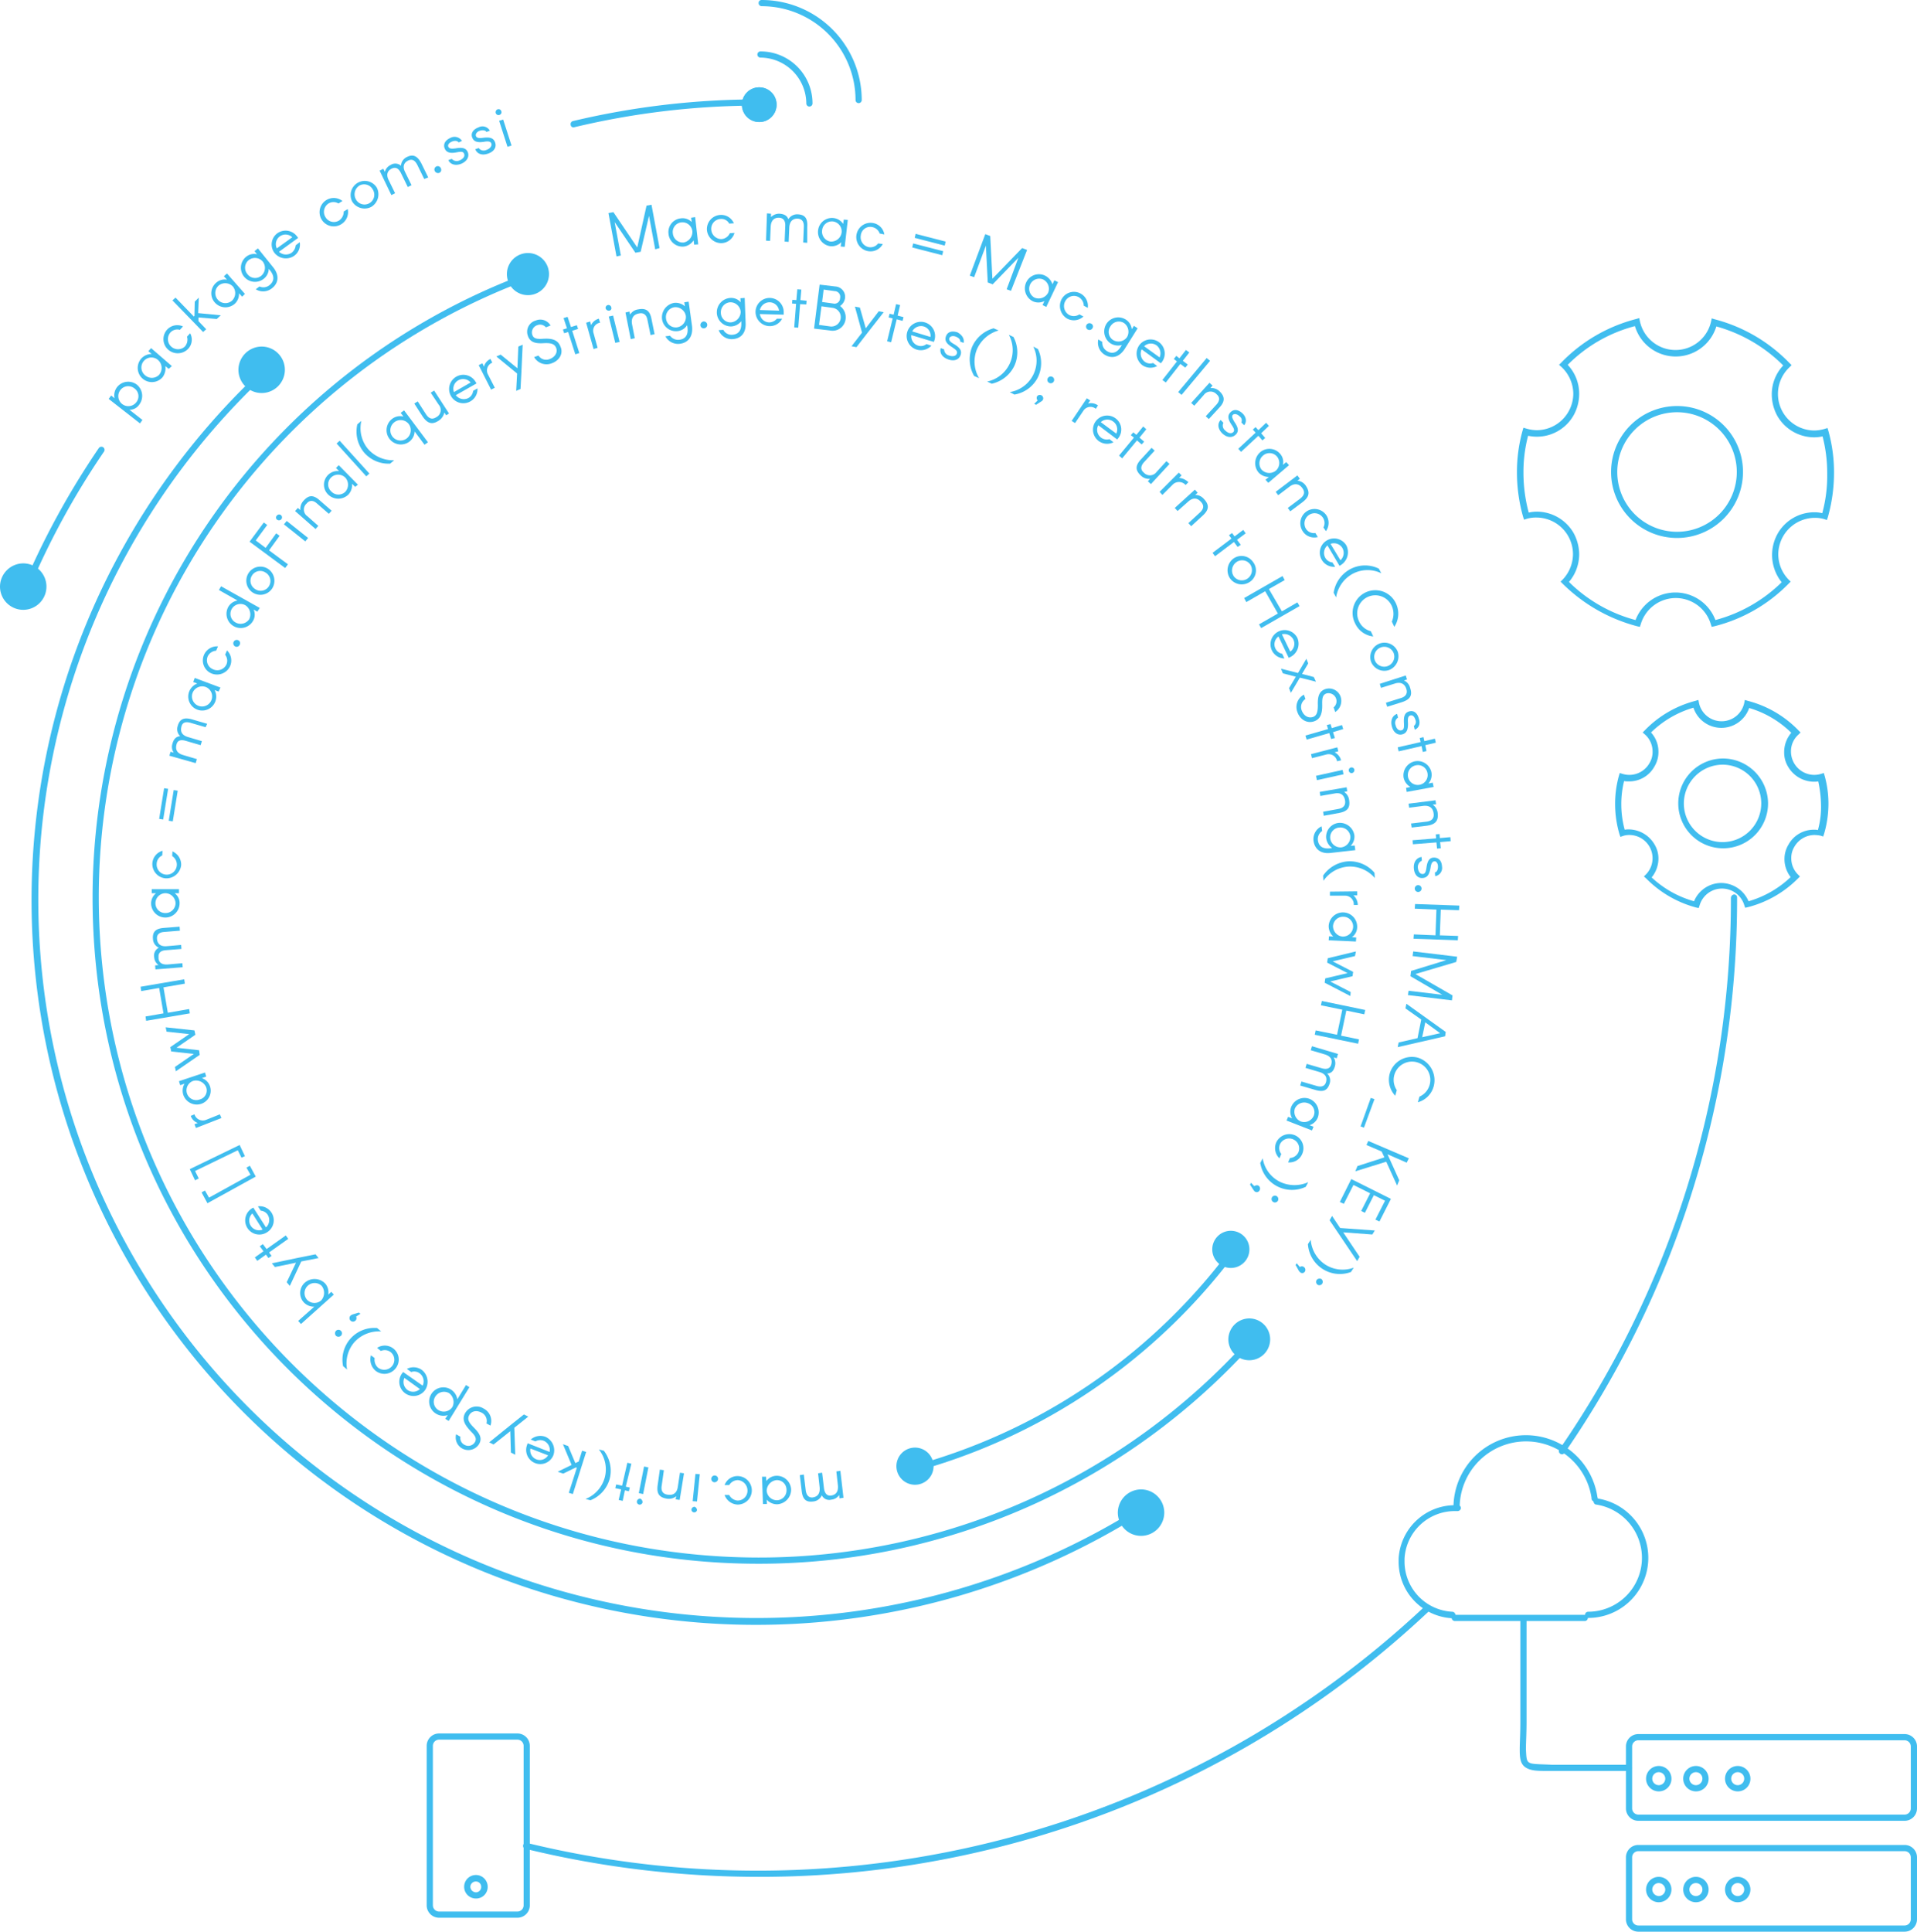 <svg id="Слой_1" data-name="Слой 1" xmlns="http://www.w3.org/2000/svg" viewBox="0 0 619.1 623.7"><defs><style>.cls-1{fill:#40bdef;}</style></defs><title>scheme 06 08 2021</title><path class="cls-1" d="M934.3,328.3v1a12.5,12.5,0,1,1-12.6,12.5,12.59,12.59,0,0,1,12.6-12.5v-2a14.5,14.5,0,1,0,14.6,14.5,14.6,14.6,0,0,0-14.6-14.5v1Z" transform="translate(-377.9 -82.4)"/><path class="cls-1" d="M967.2,333l-.3-1-1,.3a7.61,7.61,0,0,1-2.1.3,7.56,7.56,0,0,1-7.5-7.5,7.2,7.2,0,0,1,2.4-5.5l.7-.7-.7-.7a34.92,34.92,0,0,0-16.3-9.5l-1-.3-.2,1a7.47,7.47,0,0,1-14.6,0l-.2-1-1,.3a34.92,34.92,0,0,0-16.3,9.5l-.7.7.8.7a7.35,7.35,0,0,1,2.4,5.5,6.86,6.86,0,0,1-1,3.7,7.47,7.47,0,0,1-8.6,3.5l-1-.3-.3,1a33.69,33.69,0,0,0-1.2,9,34.46,34.46,0,0,0,1.4,9.7l.3.9.9-.3a6.45,6.45,0,0,1,2-.3,7.5,7.5,0,0,1,5.4,12.7l-.7.7.7.6h0a35.46,35.46,0,0,0,16.1,9.4l.9.2.3-.9a7.52,7.52,0,0,1,14.4-.1l.3.9.9-.2a35.1,35.1,0,0,0,16.1-9.2l.7-.7-.7-.7a7.34,7.34,0,0,1-2.1-5.2,6.86,6.86,0,0,1,1-3.7,7.56,7.56,0,0,1,6.5-3.8,12.25,12.25,0,0,1,1.9.2l.9.3.3-.9a34.46,34.46,0,0,0,1.4-9.7A33.5,33.5,0,0,0,967.2,333ZM965,350.4a5.7,5.7,0,0,0-1.3-.1,9.29,9.29,0,0,0-8.2,4.8,9,9,0,0,0-1.3,4.7,9.48,9.48,0,0,0,2,5.8,33,33,0,0,1-13.6,7.8,9.66,9.66,0,0,0-8.8-5.9,9.51,9.51,0,0,0-8.8,5.9,33.18,33.18,0,0,1-13.7-7.7,9.65,9.65,0,0,0,2.2-6,8.78,8.78,0,0,0-1.3-4.7,9.74,9.74,0,0,0-8.2-4.8,6.6,6.6,0,0,0-1.4.1,31.23,31.23,0,0,1-1.1-8.2,30.81,30.81,0,0,1,.9-7.5,8.6,8.6,0,0,0,1.6.1,9.29,9.29,0,0,0,8.2-4.8,9,9,0,0,0,1.3-4.7,9.19,9.19,0,0,0-2.4-6.3,32.68,32.68,0,0,1,13.7-8,9.5,9.5,0,0,0,18,.1,32.33,32.33,0,0,1,13.6,8,9.59,9.59,0,0,0-2.3,6.3,8.78,8.78,0,0,0,1.3,4.7,9.74,9.74,0,0,0,8.2,4.8,7.57,7.57,0,0,0,1.5-.1,37.51,37.51,0,0,1,.9,7.5A27.54,27.54,0,0,1,965,350.4Z" transform="translate(-377.9 -82.4)"/><path class="cls-1" d="M955.5,367.7l-.7.7c-.2-.3-.5-.5-.6-.8l.6-.6Z" transform="translate(-377.9 -82.4)"/><path class="cls-1" d="M919.5,214.5v1a19.3,19.3,0,1,1-19.3,19.3,19.31,19.31,0,0,1,19.3-19.3v-2a21.3,21.3,0,1,0,21.3,21.3,21.25,21.25,0,0,0-21.3-21.3v1Z" transform="translate(-377.9 -82.4)"/><path class="cls-1" d="M968.4,221.6l-.3-1-1,.3a12.48,12.48,0,0,1-3.2.5,11.81,11.81,0,0,1-8.1-20.4l.7-.7-.7-.7a51.66,51.66,0,0,0-24.1-14.1l-1-.3-.2,1a11.77,11.77,0,0,1-23-.1l-.2-1-1,.3a51.49,51.49,0,0,0-24.2,14.1l-.7.7.8.7a12,12,0,0,1,3.8,8.6,11.85,11.85,0,0,1-11.8,11.8,12.57,12.57,0,0,1-3.3-.5l-1-.3-.3,1a49.8,49.8,0,0,0-1.8,13.4,52.72,52.72,0,0,0,2,14.4l.3.9.9-.3a10.55,10.55,0,0,1,3.1-.4,11.85,11.85,0,0,1,11.8,11.8,12,12,0,0,1-3.3,8.2l-.7.7.5.5.2.2a53.4,53.4,0,0,0,24,13.7l.9.2.3-.9a11.8,11.8,0,0,1,22.6,0l.3.9.9-.2a50.81,50.81,0,0,0,23.9-13.7l.7-.7-.7-.7a11.77,11.77,0,0,1-3.3-8.1A11.85,11.85,0,0,1,964,249.6a10.32,10.32,0,0,1,3,.4l.9.3.3-.9a52.72,52.72,0,0,0,2-14.4A49.8,49.8,0,0,0,968.4,221.6Zm-2,26.5a10.07,10.07,0,0,0-2.5-.3,13.64,13.64,0,0,0-11.9,6.9,14.08,14.08,0,0,0,1.3,15.7,48.21,48.21,0,0,1-21.4,12.2,13.8,13.8,0,0,0-25.8,0,48.18,48.18,0,0,1-21.5-12.3,13.79,13.79,0,0,0,3.3-8.9,14.5,14.5,0,0,0-1.8-6.9,13.76,13.76,0,0,0-11.9-6.9,12.22,12.22,0,0,0-2.6.3,49.58,49.58,0,0,1-1.7-12.9,46.2,46.2,0,0,1,1.5-11.9,14.07,14.07,0,0,0,2.8.3,13.64,13.64,0,0,0,11.9-6.9,14.21,14.21,0,0,0,1.8-6.9,13.57,13.57,0,0,0-3.7-9.4,47.39,47.39,0,0,1,21.7-12.5,13.74,13.74,0,0,0,26.3.1,49.07,49.07,0,0,1,21.6,12.6,13.57,13.57,0,0,0-3.7,9.4,14.5,14.5,0,0,0,1.8,6.9,13.76,13.76,0,0,0,11.9,6.9,12.41,12.41,0,0,0,2.7-.3,47,47,0,0,1,1.5,12A45.86,45.86,0,0,1,966.4,248.1Z" transform="translate(-377.9 -82.4)"/><path class="cls-1" d="M623.1,110.6a5.6,5.6,0,1,1-5.6,5.6,5.59,5.59,0,0,1,5.6-5.6Z" transform="translate(-377.9 -82.4)"/><path class="cls-1" d="M623.1,119.8a3.6,3.6,0,1,0-3.6-3.6,3.59,3.59,0,0,0,3.6,3.6m0,2a5.6,5.6,0,1,1,5.6-5.6,5.59,5.59,0,0,1-5.6,5.6Z" transform="translate(-377.9 -82.4)"/><path class="cls-1" d="M623.5,101a14.9,14.9,0,0,1,14.8,14.8,1,1,0,0,0,2,0A16.77,16.77,0,0,0,623.5,99a1,1,0,0,0,0,2Z" transform="translate(-377.9 -82.4)"/><path class="cls-1" d="M623.9,84.4a30.34,30.34,0,0,1,30.3,30.3,1,1,0,1,0,2,0,32.35,32.35,0,0,0-32.3-32.3.94.94,0,0,0-1,1,1,1,0,0,0,1,1Z" transform="translate(-377.9 -82.4)"/><path class="cls-1" d="M545,699.6a2,2,0,0,0,2-2V646.1a2,2,0,0,0-2-2H519.7a2,2,0,0,0-2,2v51.5a2,2,0,0,0,2,2H545m0,2H519.7a4,4,0,0,1-4-4V646.1a4,4,0,0,1,4-4H545a4,4,0,0,1,4,4v51.5a4,4,0,0,1-4,4Z" transform="translate(-377.9 -82.4)"/><path class="cls-1" d="M531.6,693.4a1.71,1.71,0,0,0,1.7-1.8,1.69,1.69,0,0,0-1.7-1.7,1.77,1.77,0,0,0-1.8,1.7,1.86,1.86,0,0,0,1.8,1.8m0,2a3.8,3.8,0,1,1,3.8-3.8,3.74,3.74,0,0,1-3.8,3.8Z" transform="translate(-377.9 -82.4)"/><path class="cls-1" d="M993,668.3a2,2,0,0,0,2-2v-20a2,2,0,0,0-2-2H907a2,2,0,0,0-2,2v20a2,2,0,0,0,2,2h86m0,2H907a4,4,0,0,1-4-4v-20a4,4,0,0,1,4-4h86a4,4,0,0,1,4,4v20a4,4,0,0,1-4,4Z" transform="translate(-377.9 -82.4)"/><path class="cls-1" d="M913.6,658.8a2.11,2.11,0,0,0,2.1-2.1,2.1,2.1,0,1,0-2.1,2.1m0,2a4.1,4.1,0,1,1,4.1-4.1,4.06,4.06,0,0,1-4.1,4.1Z" transform="translate(-377.9 -82.4)"/><path class="cls-1" d="M925.6,658.8a2.11,2.11,0,0,0,2.1-2.1,2.1,2.1,0,0,0-4.2,0,2.11,2.11,0,0,0,2.1,2.1m0,2a4.1,4.1,0,1,1,4.1-4.1,4.06,4.06,0,0,1-4.1,4.1Z" transform="translate(-377.9 -82.4)"/><path class="cls-1" d="M939.1,658.8a2.11,2.11,0,0,0,2.1-2.1,2.1,2.1,0,1,0-2.1,2.1m0,2a4.1,4.1,0,1,1,4.1-4.1,4.06,4.06,0,0,1-4.1,4.1Z" transform="translate(-377.9 -82.4)"/><path class="cls-1" d="M993,704.1a2,2,0,0,0,2-2v-20a2,2,0,0,0-2-2H907a2,2,0,0,0-2,2v20a2,2,0,0,0,2,2h86m0,2H907a4,4,0,0,1-4-4v-20a4,4,0,0,1,4-4h86a4,4,0,0,1,4,4v20a4,4,0,0,1-4,4Z" transform="translate(-377.9 -82.4)"/><path class="cls-1" d="M913.6,694.6a2.11,2.11,0,0,0,2.1-2.1,2.18,2.18,0,0,0-2.1-2.1,2.11,2.11,0,0,0-2.1,2.1,2.18,2.18,0,0,0,2.1,2.1m0,2a4.1,4.1,0,1,1,4.1-4.1,4.12,4.12,0,0,1-4.1,4.1Z" transform="translate(-377.9 -82.4)"/><path class="cls-1" d="M925.6,694.6a2.11,2.11,0,0,0,2.1-2.1,2.1,2.1,0,0,0-4.2,0,2.11,2.11,0,0,0,2.1,2.1m0,2a4.1,4.1,0,1,1,4.1-4.1,4.12,4.12,0,0,1-4.1,4.1Z" transform="translate(-377.9 -82.4)"/><path class="cls-1" d="M939.1,694.6a2.11,2.11,0,0,0,2.1-2.1,2.1,2.1,0,1,0-2.1,2.1m0,2a4.1,4.1,0,1,1,4.1-4.1,4.12,4.12,0,0,1-4.1,4.1Z" transform="translate(-377.9 -82.4)"/><path class="cls-1" d="M847.7,605.8h42a1,1,0,0,0,0-2h-42a.94.94,0,0,0-1,1,1.08,1.08,0,0,0,1,1" transform="translate(-377.9 -82.4)"/><path class="cls-1" d="M846.9,602.8a16.24,16.24,0,0,1-15.4-16.2v-.9a16.24,16.24,0,0,1,16.2-15.4h.9a1.09,1.09,0,0,0,1.1-.9.92.92,0,0,0-.9-1h-1a18.23,18.23,0,0,0-18.2,17.3v1a18.23,18.23,0,0,0,17.3,18.2,1.09,1.09,0,0,0,1.1-.9c-.1-.7-.5-1.2-1.1-1.2Z" transform="translate(-377.9 -82.4)"/><path class="cls-1" d="M893.4,568.2a17.4,17.4,0,0,1-2.6,34.6,1,1,0,0,0,0,2,19.4,19.4,0,0,0,2.8-38.6.94.94,0,0,0-1.1.8c0,.6.4,1.2.9,1.2Z" transform="translate(-377.9 -82.4)"/><path class="cls-1" d="M849.3,569a21.45,21.45,0,0,1,21.4-21.2h.2a21.41,21.41,0,0,1,21,18.3,1,1,0,1,0,1.9-.3,23.35,23.35,0,0,0-22.9-20h-.2A23.39,23.39,0,0,0,847.3,569a.94.94,0,0,0,1,1,1.08,1.08,0,0,0,1-1Z" transform="translate(-377.9 -82.4)"/><path class="cls-1" d="M746.6,568.7a232,232,0,0,1-288.3-360q3.45-3.45,6.9-6.6a1,1,0,1,0-1.3-1.5c-2.4,2.2-4.7,4.4-7,6.7A234,234,0,0,0,747.8,570.4a1,1,0,0,0,.3-1.4,1.24,1.24,0,0,0-1.5-.3Z" transform="translate(-377.9 -82.4)"/><path class="cls-1" d="M776.9,483.6a189.74,189.74,0,0,1-106.5,72.7,1,1,0,1,0,.5,1.9,192.71,192.71,0,0,0,107.7-73.5,1.08,1.08,0,0,0-.2-1.4,1.4,1.4,0,0,0-1.5.3Z" transform="translate(-377.9 -82.4)"/><path class="cls-1" d="M781.2,514.7a212.61,212.61,0,0,1-158.4,70.6c-117.6-.2-212.8-95.4-213-213A212.89,212.89,0,0,1,549.2,172.4a1,1,0,1,0-.7-1.9A215.08,215.08,0,0,0,407.8,372.3c0,118.7,96.3,215,215,215a214.64,214.64,0,0,0,159.9-71.2,1,1,0,0,0-1.5-1.4Z" transform="translate(-377.9 -82.4)"/><path class="cls-1" d="M936.9,372.3a312.52,312.52,0,0,1-55.4,178.1,1,1,0,1,0,1.7,1.1,314.84,314.84,0,0,0,55.7-179.3.94.94,0,0,0-1-1,1.16,1.16,0,0,0-1,1.1ZM838,601.1a314.59,314.59,0,0,1-290.1,76.3,1,1,0,0,0-.5,1.9,318.52,318.52,0,0,0,75.5,9.1,315,315,0,0,0,216.5-85.8,1,1,0,0,0,0-1.4.9.9,0,0,0-1.4-.1Z" transform="translate(-377.9 -82.4)"/><path class="cls-1" d="M386.8,273.7a252.83,252.83,0,0,1,24.7-45.5,1,1,0,0,0-1.7-1.1,259.82,259.82,0,0,0-24.9,45.8,1,1,0,0,0,.5,1.3,1.07,1.07,0,0,0,1.4-.5ZM563.3,123.5a254.54,254.54,0,0,1,59.6-7,1,1,0,0,0,0-2,257.31,257.31,0,0,0-60,7,1,1,0,0,0-.7,1.2.88.88,0,0,0,1.1.8Z" transform="translate(-377.9 -82.4)"/><path class="cls-1" d="M868.9,605.3h0v33c0,3.9-.2,6.8-.2,9,0,2.8.2,4.8,2.1,5.9s4.2,1,8.3,1h24.8a1,1,0,0,0,0-2H879.1c-8.5-.4-8.1.3-8.4-5,0-2.1.2-5,.2-9v-33h0a.94.94,0,0,0-1-1,1.16,1.16,0,0,0-1,1.1Z" transform="translate(-377.9 -82.4)"/><path class="cls-1" d="M649,566.2l-.1-1.1a3.28,3.28,0,0,1-2.5,1.5,2.65,2.65,0,0,1-3.1-1.4,3.33,3.33,0,0,1-2.8,2c-2.3.3-3.4-.7-3.7-3.5l-.6-5,1.3-.2.6,5c.2,1.7,1,2.5,2.2,2.4,1.6-.2,2.5-1.2,2.3-3.3l-.5-4.5,1.3-.2.6,5c.2,1.7,1,2.5,2.2,2.4,1.6-.2,2.5-1.2,2.3-3.3l-.5-4.5,1.3-.2,1,8.7-1.3.2Zm-20.1,1.9a4.48,4.48,0,0,1-3.4-1.5l.1,1.4h-1.3l-.3-8.8h1.3l.1,1.4a4.16,4.16,0,0,1,3.3-1.7,4.64,4.64,0,0,1,4.7,4.4,4.75,4.75,0,0,1-4.5,4.8Zm-.2-7.8a3.55,3.55,0,0,0-3.2,3.4,3.31,3.31,0,0,0,3.4,3.1,3.17,3.17,0,0,0,3-3.4,3.08,3.08,0,0,0-3.2-3.1Zm-12.6,7.9a4.68,4.68,0,0,1-4.2-3.1h1.5a3.3,3.3,0,0,0,2.7,1.8,3.16,3.16,0,0,0,3.2-3.2,3.38,3.38,0,0,0-3.1-3.4,3.28,3.28,0,0,0-2.8,1.6h-1.5a4.45,4.45,0,0,1,4.4-2.9,4.63,4.63,0,0,1,4.4,4.7,4.57,4.57,0,0,1-4.6,4.5Zm-7.5-7.2a1.1,1.1,0,1,1,1.2-1,1.19,1.19,0,0,1-1.2,1Zm-5.6,6.2-1.4-.1.9-8.8,1.4.1-.9,8.8Zm0,2.8a.91.91,0,0,1-1.8-.2,1.06,1.06,0,0,1,1-.9,1.21,1.21,0,0,1,.8,1.1Zm-5.6-3.3-1.3-.2.2-1a3.83,3.83,0,0,1-3,.8c-2.5-.4-3.4-1.6-3-4.4l.7-5,1.3.2-.7,5c-.3,1.7.4,2.7,1.9,2.9,1.8.3,3-.5,3.3-2.5l.7-4.6,1.3.2-1.4,8.6Zm-11.8-1.9-1.4-.3,1.7-8.6,1.4.3-1.7,8.6Zm-.2,2.7a.92.92,0,1,1-1.8-.4,1,1,0,0,1,1.1-.8,1.21,1.21,0,0,1,.7,1.2Zm-5.4-5.1,1.3.3-.3,1.2-1.3-.3L579,567l-1.3-.3.8-3.4-1.9-.4.3-1.2,1.9.4,1.7-7.4,1.3.3-1.8,7.4Zm-5.2-2.5a10.44,10.44,0,0,1-6.2,6.9l-1.6-.4a10.44,10.44,0,0,0,6.2-6.9,10.28,10.28,0,0,0-1.9-9.1l1.6.4a10.53,10.53,0,0,1,1.9,9.1Zm-11.9,4.9-1.3-.4,2.6-8.1-.3-.1-4.1,2-1.8-.6,4.5-2.2-2.8-6.7,1.7.6,2.3,5.5,1.1-.5,1.1-3.5,1.3.4-4.3,13.6Zm-6.3-12.5a4.56,4.56,0,0,1-8.5-3.3l.2-.6,7.1,2.8a3.23,3.23,0,0,0-1.9-3.6,3.19,3.19,0,0,0-2.7.2l-1.5-.6a4.7,4.7,0,0,1,4.7-.9,4.77,4.77,0,0,1,2.6,6Zm-7.4-2.2a3.1,3.1,0,0,0,5.7,2.2l-5.7-2.2Zm-5.2-6.7.3,8.7-1.4-.7-.2-6.9-5.4,4.3-1.4-.7,6.8-5.5,4.4-3.5,1.4.7-4.5,3.6Zm-7.7-.7L535,542a3,3,0,0,0-1.6-3.5c-1.5-.8-3.2-.6-4,.9-.6,1.2-.2,2.2,1.5,3.9,2,2,2.8,3.5,1.7,5.4a4.08,4.08,0,0,1-7.4-3.2l1.4.8a2.41,2.41,0,0,0,1.3,2.6,2.48,2.48,0,0,0,3.4-.9c.6-1.1.1-2-1.2-3.3-1.9-2-3.2-3.8-2-6a4.26,4.26,0,0,1,6-1.5,4.49,4.49,0,0,1,2.2,5.5Zm-13.5-1.5-1.1-.7.8-1.2a4.42,4.42,0,0,1-3.7-.4,4.58,4.58,0,1,1,6.8-4.7l2.8-4.6,1.1.7-6.7,10.9Zm.1-9a3.33,3.33,0,0,0-4.4,1.1,3.12,3.12,0,0,0,1,4.4,3.33,3.33,0,0,0,4.5-1,3.57,3.57,0,0,0-1.1-4.5Zm-7.7-1a4.59,4.59,0,1,1-7.5-5.3l.4-.5,6.3,4.4a3.25,3.25,0,0,0-1-4,2.91,2.91,0,0,0-2.7-.4l-1.4-1a4.61,4.61,0,0,1,4.8.3,4.86,4.86,0,0,1,1.1,6.5Zm-6.7-3.9a3.24,3.24,0,0,0,1,3.9,3.17,3.17,0,0,0,4-.3l-5-3.6Zm-2.9-3a4.59,4.59,0,0,1-6.4.7,4.8,4.8,0,0,1-1.5-5l1.2.9A3.38,3.38,0,0,0,500,524a3.28,3.28,0,0,0,4.5-.5,3.17,3.17,0,0,0-.4-4.5,3.11,3.11,0,0,0-3.2-.4l-1.2-1a4.51,4.51,0,0,1,5.9,6.7Zm-13.2-8.6a10.44,10.44,0,0,0-2.4,8.9l-1.3-1.1a10.29,10.29,0,0,1,11-12.3l1.3,1.1a10.76,10.76,0,0,0-8.6,3.4Zm.5-8.2a1.08,1.08,0,0,1-.2,1.3,1.13,1.13,0,1,1-1.6-1.6,2.51,2.51,0,0,1,.7-.4l2-.6.5.4-1.4.9Zm-6.5,6.2a1.21,1.21,0,0,1,0-1.6,1.13,1.13,0,0,1,1.6,1.6,1.21,1.21,0,0,1-1.6,0Zm-.7-13.3-10.6,9.5-.9-1,5.2-4.6a4.53,4.53,0,0,1-3.4-1.4,4.47,4.47,0,0,1,.4-6.4,4.79,4.79,0,0,1,6.5.3,4.3,4.3,0,0,1,1,3.6l1-.9.8.9Zm-3.9-2.8A3.26,3.26,0,0,0,477,502a3.3,3.3,0,0,0,4.6.3,3.64,3.64,0,0,0,.2-4.7Zm-6.6-7.9-3.7,7.9-1-1.2,3-6.3-6.8,1.4-1-1.2,8.6-1.8,5.5-1.1,1,1.2-5.6,1.1Zm-10.4-2.9.8,1.1-1,.7-.8-1.1-2.8,2-.8-1.1,2.8-2-1.2-1.6,1-.7,1.2,1.6,6.2-4.4.8,1.1-6.2,4.4Zm-.7-6.5a4.56,4.56,0,1,1-4.9-7.7l.5-.3,4.1,6.4a3.2,3.2,0,0,0,.6-4,3,3,0,0,0-2.3-1.4l-.9-1.4a4.54,4.54,0,0,1,2.9,8.4Zm-4.7-6.1a3.13,3.13,0,0,0,3.3,5.2l-3.3-5.2Zm-14.5-3.3-1.9-3.5,1.1-.6,1.3,2.3,13.4-7.4-1.3-2.3,1.1-.6,1.9,3.5-15.6,8.6Zm11-14.7-1.2-2.4-13.8,6.7,1.2,2.4-1.2.6-1.7-3.6,16.1-7.8,1.7,3.6-1.1.5Zm-14.7-9.6-.5-1.2,1.1-.4a3.74,3.74,0,0,1-2.3-2.3l1.2-.5a2.83,2.83,0,0,0,3.7,1.8l4.5-1.8.5,1.2-8.2,3.2Zm1.7-7.8a4.59,4.59,0,0,1-5.8-2.9,4.44,4.44,0,0,1,.4-3.6l-1.4.5-.4-1.3,8.4-2.8.4,1.3-1.4.5a4.2,4.2,0,0,1,2.6,2.6,4.47,4.47,0,0,1-2.8,5.7Zm1.6-5.3a3.55,3.55,0,0,0-4.2-2.1,3.24,3.24,0,0,0-2,4.1,3.15,3.15,0,0,0,4.1,1.9,3,3,0,0,0,2.1-3.9ZM442.4,423l-7.7,5.3-.3-1.4,6.1-4.2-7.3-.8-.3-1.4,6.1-4.2-7.3-.8-.3-1.4,9.3,1,.3,1.4-6.1,4.2,7.3.8.2,1.5ZM439,408.2l.2,1.4L425.1,412l-.2-1.4,5.8-1-1.4-8.2-5.8,1-.2-1.4,14.1-2.4.2,1.4-6.9,1.2,1.4,8.2,6.9-1.2Zm-6.8-14.4,4.6-.4.1,1.3-8.8.7-.1-1.3,1.1-.1a3.36,3.36,0,0,1-1.4-2.5,2.82,2.82,0,0,1,1.5-3.1,3.23,3.23,0,0,1-1.9-2.8c-.2-2.3.8-3.4,3.6-3.6l5-.4.1,1.3-5,.4c-1.7.1-2.5.9-2.4,2.2.1,1.6,1.1,2.6,3.2,2.4l4.6-.4.1,1.3-5,.4c-1.7.1-2.5.9-2.4,2.2-.1,1.6.9,2.6,3.1,2.4Zm3.7-19.8a4.6,4.6,0,0,1-9.2.1,4.22,4.22,0,0,1,1.6-3.3h-1.4v-1.3h8.8v1.3h-1.4a3.89,3.89,0,0,1,1.6,3.2Zm-4.6-3.2a3.24,3.24,0,0,0-3.2,3.3,3.14,3.14,0,0,0,3.2,3.1,3.22,3.22,0,0,0,3.3-3.1,3.33,3.33,0,0,0-3.3-3.3Zm.1-4.8a4.64,4.64,0,0,1-4.3-4.8,4.5,4.5,0,0,1,3.3-4.1l-.1,1.5a3.1,3.1,0,0,0-1.8,2.7,3.26,3.26,0,1,0,5-2.5l.1-1.5a4.64,4.64,0,0,1,2.8,4.5,4.81,4.81,0,0,1-5,4.2Zm2.3-18.4-1.3-.2,1.6-9.9,1.3.2-1.6,9.9Zm-4.4-.8,1.6-9.9,1.3.2-1.6,9.9-1.3-.2Zm15-29.6-4.8-1.4q-2.55-.75-3,1.2c-.4,1.6.1,2.8,2.2,3.4l4.4,1.3-.4,1.3-4.8-1.4q-2.55-.75-3,1.2c-.4,1.6.1,2.8,2.2,3.4l4.4,1.3-.4,1.3-8.5-2.4.4-1.3,1,.3a3.23,3.23,0,0,1-.4-2.9c.4-1.5,1.2-2.3,2.5-2.4a3.13,3.13,0,0,1-.8-3.3c.6-2.2,2-2.9,4.7-2.1l4.8,1.4-.5,1.1Zm4.2-11.5-1.3-.5a4.51,4.51,0,1,1-5.6-2.1l-1.3-.5.5-1.3,8.3,3.1-.6,1.3Zm-4.2-1.5a3.34,3.34,0,0,0-4.2,1.9,3.26,3.26,0,1,0,4.2-1.9Zm7.9-6.7a4.66,4.66,0,0,1-6.1,2.3,4.55,4.55,0,0,1-2.3-6,4.59,4.59,0,0,1,4.5-2.7l-.6,1.4a3.23,3.23,0,0,0-2.7,1.8,3.15,3.15,0,0,0,1.7,4.2A3.26,3.26,0,0,0,451,297a3.08,3.08,0,0,0-.4-3.2l.6-1.4a4.54,4.54,0,0,1,1,5.1Zm3.1-6.9a1.06,1.06,0,0,1-1.5.5,1.12,1.12,0,0,1,1-2,1.06,1.06,0,0,1,.5,1.5Zm5.7-10.7-1.2-.7a4,4,0,0,1-.2,3.7,4.59,4.59,0,0,1-8-4.5,4.24,4.24,0,0,1,3-2.1l-6-3.4.7-1.2,12.5,7-.8,1.2Zm-3.9-2.1a3.25,3.25,0,0,0-4.4,1.3,3.16,3.16,0,0,0,1.3,4.3,3.33,3.33,0,0,0,4.4-1.1,3.52,3.52,0,0,0-1.3-4.5Zm8.7-5.4a4.55,4.55,0,1,1-1.3-6.3,4.62,4.62,0,0,1,1.3,6.3Zm-2.1-5.1a3.1,3.1,0,0,0-4.4.9,3.14,3.14,0,0,0,1,4.4,3.15,3.15,0,1,0,3.4-5.3Zm7.2-2.7-.9,1.2-11.5-8.5,4.6-6.2,1.1.8-3.7,5,3.2,2.4,3.4-4.7,1.1.8-3.4,4.7,6.1,4.5Zm5.6-7.4-6.9-5.5.9-1.1,6.9,5.5-.9,1.1Zm-9.1-7a.85.85,0,0,1-.1-1.3.93.93,0,0,1,1.5,1.1,1,1,0,0,1-1.4.2Zm16.7-1.9-3.8-3.3c-1.3-1.2-2.5-1.1-3.4,0a2.6,2.6,0,0,0,.3,4.1l3.5,3.1-.9,1-6.6-5.8.9-1,.8.7a3.92,3.92,0,0,1,1-3c1.7-1.9,3.2-2,5.3-.1l3.8,3.3-.9,1Zm8.5-8.7-1-1a4.57,4.57,0,0,1-1.2,3.5,4.68,4.68,0,0,1-6.5,0,4.42,4.42,0,0,1,3.5-7.6l-1-1,.9-.9,6.2,6.3-.9.7Zm-3.2-3a3.29,3.29,0,0,0-4.6,0,3.09,3.09,0,0,0,.1,4.5,3.17,3.17,0,0,0,4.5.1,3.39,3.39,0,0,0,0-4.6Zm6.8-.4-9.6-10.6,1-.9,9.6,10.6-1,.9Zm7.7-4.1a10.37,10.37,0,0,1-8.5-3.7,10.55,10.55,0,0,1-2.1-9l1.3-1.1a10.48,10.48,0,0,0,2.1,9,10.68,10.68,0,0,0,8.5,3.7l-1.3,1.1ZM515,226l-3.2-4.3a4.32,4.32,0,0,1-1.7,3.3,4.61,4.61,0,0,1-5.5-7.4,4.28,4.28,0,0,1,3.6-.7l-.9-1.2,1.1-.8,7.7,10.3-1.1.8Zm-5.1-6.7a3.32,3.32,0,0,0-4.6-.6,3.29,3.29,0,0,0,3.9,5.3,3.37,3.37,0,0,0,.7-4.7Zm12.1-2.8-.6-.9a4.17,4.17,0,0,1-1.8,2.6c-2.1,1.4-3.6,1-5.2-1.3l-2.7-4.2,1.1-.7,2.7,4.2c1,1.5,2.1,1.7,3.3.9a2.58,2.58,0,0,0,.8-4l-2.6-3.9,1.1-.7,4.8,7.4-.9.6Zm7.2-5.6a3,3,0,0,0,1.5-2.3l1.4-.8a4.51,4.51,0,0,1-2.3,4.2,4.59,4.59,0,1,1,1.7-6.3l.3.5-6.7,3.8a3.26,3.26,0,0,0,4.1.9Zm.7-5a3.2,3.2,0,0,0-4-.7,3.12,3.12,0,0,0-1.4,3.8l5.4-3.1Zm5.6-2.6,2.2,4.3-1.2.6-4-7.9,1.2-.6.5,1.1a3.75,3.75,0,0,1,2.1-2.5l.6,1.2a2.69,2.69,0,0,0-1.4,3.8Zm10.8-.9L546,208l-1.4.6.3-5.6-6.7-5.5,1.4-.6,5.4,4.4.3-7,1.4-.6-.4,8.7Zm9.8-2.7a4.61,4.61,0,0,1-5.7-2l1.4-.5a2.94,2.94,0,0,0,3.7,1.1c1.6-.6,2.6-2.1,2-3.6-.5-1.2-1.5-1.6-3.9-1.5-2.8.2-4.5-.3-5.2-2.3a3.76,3.76,0,0,1,2.5-5,3.81,3.81,0,0,1,4.8,1.6l-1.5.6a2.44,2.44,0,0,0-2.8-.7,2.46,2.46,0,0,0-1.6,3.1c.4,1.2,1.4,1.4,3.2,1.3,2.8-.2,5,.1,5.9,2.5,1,2.2-.3,4.5-2.8,5.4Zm8.9-3.3-1.3.4-2.3-7.2-1.3.4-.4-1.2,1.3-.4-1.1-3.3,1.3-.4,1.1,3.3,1.9-.6.4,1.2-1.9.6,2.3,7.2Zm4.6-6.4,1.3,4.7-1.3.4-2.4-8.5,1.3-.4.3,1.2a3.79,3.79,0,0,1,2.5-2.1l.4,1.3a2.6,2.6,0,0,0-2.1,3.4Zm7,3.1-2.1-8.5,1.4-.3,2.1,8.5-1.4.3Zm-1.9-10.4a1.09,1.09,0,0,1-1.2-.7.92.92,0,0,1,1.8-.4.8.8,0,0,1-.6,1.1Zm13.3,7.9-1-4.9c-.3-1.7-1.3-2.4-2.7-2.1-1.8.3-2.6,1.5-2.3,3.4l.9,4.6-1.3.3-1.7-8.6,1.3-.3.2,1a3.49,3.49,0,0,1,2.6-1.7c2.5-.5,3.8.4,4.3,3.1l1,4.9-1.3.3Zm9.5,2.8a4.64,4.64,0,0,1-4.7-2.4l1.5-.2a3.18,3.18,0,0,0,3,1.3c1.8-.2,3-1.4,2.6-4.1l-.1-.6a4.09,4.09,0,0,1-3,1.9,4.53,4.53,0,0,1-5.1-3.9,4.74,4.74,0,0,1,3.9-5.2,4.49,4.49,0,0,1,3.5,1.1l-.2-1.3,1.4-.2,1.1,7.9c.4,3.6-1.5,5.4-3.9,5.7Zm1.9-9a3.42,3.42,0,0,0-3.7-2.8,3.21,3.21,0,0,0-2.7,3.7,3.15,3.15,0,0,0,3.5,2.8,3.36,3.36,0,0,0,2.9-3.7Zm5.9,4a1.06,1.06,0,0,1-1.2-1,1.19,1.19,0,0,1,1-1.2,1.1,1.1,0,1,1,.2,2.2Zm9.1,3.5A4.45,4.45,0,0,1,610,189l1.5-.1a3,3,0,0,0,2.8,1.6c1.8-.1,3.1-1.1,3-3.8v-.6a4.44,4.44,0,0,1-3.2,1.7,4.57,4.57,0,0,1-4.7-4.4,4.66,4.66,0,0,1,4.4-4.8,4,4,0,0,1,3.3,1.4l-.1-1.3,1.4-.1.3,8c.2,3.6-1.8,5.2-4.3,5.3Zm-.7-11.9a3.23,3.23,0,0,0-3,3.4,3.13,3.13,0,0,0,3.2,3.1,3.47,3.47,0,0,0,3.2-3.4,3.32,3.32,0,0,0-3.4-3.1Zm17.3,4-7.7-.2a3.11,3.11,0,0,0,3,2.7,3.34,3.34,0,0,0,2.5-1.2h1.7a4.49,4.49,0,0,1-4.2,2.4,4.63,4.63,0,0,1-4.4-4.7,4.55,4.55,0,1,1,9.1.3v.7Zm-4.5-4a3.22,3.22,0,0,0-3.2,2.5l6.2.2a3.11,3.11,0,0,0-3-2.7Zm11.9-.5-.1,1.2-2-.1-.6,7.6-1.3-.1.6-7.6-1.3-.1.1-1.2,1.3.1.3-3.5,1.3.1-.3,3.4,2,.2Zm10.8,1.7a4.57,4.57,0,0,1,1.8,4.1,4.23,4.23,0,0,1-5.1,3.8l-5.1-.6,1.8-14.2,5.1.6a3.34,3.34,0,0,1,3.1,3.8,3.69,3.69,0,0,1-1.6,2.5Zm-6.8,6.1,3.6.5a3,3,0,1,0,.8-6l-3.6-.5-.8,6Zm5.1-10.9-3.6-.5-.5,4,3.6.5a1.78,1.78,0,0,0,2.2-1.7,1.83,1.83,0,0,0-1.7-2.3Zm10.4,13.7-3.4,4.4-1.6-.3,3.4-4.4-2.3-8.4,1.6.3,1.9,6.7,4.2-5.5,1.6.3-5.4,6.9Zm11.8-5.3-.3,1.2-1.9-.5-1.8,7.4-1.3-.3,1.8-7.4-1.3-.3.3-1.2,1.3.3.8-3.4,1.3.3-.8,3.4,1.9.5Zm10,7.4-.2.6-7.3-2.2a3.18,3.18,0,0,0,2.2,3.4,2.9,2.9,0,0,0,2.7-.5l1.6.5a4.68,4.68,0,0,1-4.7,1.3,4.59,4.59,0,1,1,5.7-3.1Zm-3.5-4.4a3.24,3.24,0,0,0-3.7,1.6l5.9,1.8a3.08,3.08,0,0,0-2.2-3.4Zm12.9,5.3-1.1-.4c.1-.6-.4-1.2-1.4-1.6s-1.9-.1-2.1.5.2,1.2,1.5,1.9c2,1.2,2.6,2.2,2.1,3.6s-2,2.1-4.1,1.3c-1.9-.7-2.7-2.1-2.3-3.6l1.1.4a2.12,2.12,0,0,0,1.6,2c1.2.4,2.2.2,2.5-.6s-.2-1.2-1.5-2.1c-1.8-1.1-2.5-2.1-2-3.5s1.8-1.9,3.7-1.3c1.5.8,2.3,2.1,2,3.4Zm4.3,2.1a10.49,10.49,0,0,0,.7,9.3l-1.6-.7a10.83,10.83,0,0,1-.7-9.3,10.65,10.65,0,0,1,7-6.1l1.6.7a10.87,10.87,0,0,0-7,6.1Zm12.1,5.3a10.67,10.67,0,0,1-7.3,5.8l-1.5-.7a10.37,10.37,0,0,0,7-15.1l1.5.7a10.49,10.49,0,0,1,.3,9.3Zm7.5,3.9a10.42,10.42,0,0,1-7.5,5.4L704,209a10.28,10.28,0,0,0,7.6-14.7l1.5.8a10.49,10.49,0,0,1-.1,9.3Zm5.2,1.2a1.1,1.1,0,1,1-.4-1.5,1.1,1.1,0,0,1,.4,1.5Zm-4,6.4-1.7,1.1-.6-.3,1.1-1.1a1.23,1.23,0,0,1-.2-1.3,1.1,1.1,0,0,1,1.9,1.1,1.21,1.21,0,0,1-.5.5Zm18.3,1.3-.7,1.1a2.71,2.71,0,0,0-4,.6l-2.7,4-1.1-.7,4.9-7.3,1.1.7-.7,1a3.83,3.83,0,0,1,3.2.6Zm6.6,10.5-.4.5-6.1-4.6a3.13,3.13,0,0,0,3.6,4.5l1.3,1a4.56,4.56,0,1,1,.7-7.7,4.47,4.47,0,0,1,.9,6.3Zm-1.7-5.3a3.16,3.16,0,0,0-4,.2l5,3.7a3.12,3.12,0,0,0-1-3.9Zm8.5,5.2,1.5,1.3-.8.9-1.5-1.3-4.8,5.8-1-.9,4.8-5.8-1-.8.8-.9,1,.8,2.2-2.7,1,.9-2.2,2.7Zm3.7,15-1-.9.7-.8a3.59,3.59,0,0,1-2.9-1c-1.9-1.7-1.9-3.3,0-5.3l3.4-3.7,1,.9-3.4,3.7c-1.2,1.3-1.2,2.5-.1,3.4a2.65,2.65,0,0,0,4.1-.2l3.2-3.5,1,.9-6,6.5Zm12.1-.6-.9.9a2.87,2.87,0,0,0-4.1-.2l-3.4,3.4-.9-1,6.2-6.2.9.9-.8.8a4.94,4.94,0,0,1,3,1.4Zm4.6,10.8-3.7,3.4-.9-1,3.7-3.4c1.3-1.2,1.4-2.3.4-3.4-1.2-1.4-2.6-1.5-4.1-.2l-3.5,3.1-.9-1,6.5-5.9.9,1-.8.7a3.69,3.69,0,0,1,2.8,1.3c1.8,1.9,1.7,3.5-.4,5.4Zm11.1,7.8,1.2,1.6-1,.7-1.2-1.6-6.1,4.6-.8-1.1,6.1-4.6-.8-1.1,1-.7.8,1.1,2.8-2.1.8,1.1-2.8,2.1Zm4.1,13.6a4.65,4.65,0,0,1-6.4-1.2,4.72,4.72,0,0,1,1.2-6.4,4.51,4.51,0,0,1,6.3,1.2,4.42,4.42,0,0,1-1.1,6.4Zm.2-5.6a3.21,3.21,0,0,0-4.5-.8,3.32,3.32,0,0,0-.9,4.5,3.21,3.21,0,0,0,4.5.8,3.32,3.32,0,0,0,.9-4.5Zm15.2,12.2.7,1.2-12.4,7.1-.7-1.2,6.1-3.5-4.1-7.2-6.1,3.5-.7-1.3,12.4-7.1.7,1.3-5.1,2.9,4.2,7.2,5-2.9Zm-2.2,17.6-.6.3-3.3-6.9a3.12,3.12,0,0,0-1,3.9,3.16,3.16,0,0,0,2.2,1.7l.7,1.5a4.58,4.58,0,1,1,4.2-6.6,4.78,4.78,0,0,1-2.2,6.1Zm.9-5.6a3.29,3.29,0,0,0-3.7-1.7l2.7,5.6a3.12,3.12,0,0,0,1-3.9Zm7.3,13.6-5.2-1.3-2.9,4.9-.6-1.5,2.2-3.7-4.2-1.1-.6-1.5,5.5,1.4,2.7-4.6.6,1.5-2,3.4,3.8,1,.7,1.5Zm6.2,9.8-.5-1.5a2.59,2.59,0,0,0-2.3-4.5c-1.2.4-1.4,1.4-1.4,3.2.1,2.8-.3,5-2.6,5.8s-4.6-.6-5.4-3a4.49,4.49,0,0,1,2.1-5.6l.5,1.4a3.05,3.05,0,0,0-1.2,3.7c.6,1.6,2,2.6,3.6,2.1,1.2-.4,1.6-1.5,1.6-3.8-.1-2.8.4-4.5,2.4-5.2a3.93,3.93,0,0,1,5,2.6,4.27,4.27,0,0,1-1.8,4.8Zm-.7,6.5.6,1.9-1.2.3-.6-1.9-7.3,2.1-.4-1.3,7.3-2.1-.4-1.3,1.2-.3.4,1.3,3.3-1,.4,1.3-3.3,1Zm2.6,9.1-1.3.3a2.74,2.74,0,0,0-3.4-2.2l-4.7,1.2-.3-1.3,8.5-2.2.3,1.3-1.2.3a4,4,0,0,1,2.1,2.6Zm3.6,4.1a.92.92,0,1,1,.7-1.1,1,1,0,0,1-.7,1.1Zm-11.7.9,8.6-1.9.3,1.4-8.6,1.9-.3-1.4Zm10.7,7.8c.4,2.5-.5,3.7-3.3,4.2l-4.9.9-.2-1.3,4.9-.9c1.7-.3,2.4-1.2,2.2-2.7-.3-1.8-1.4-2.7-3.4-2.3l-4.6.8-.2-1.3,8.7-1.5.2,1.3-1,.2a3.69,3.69,0,0,1,1.6,2.6Zm2,16.2-8,.9c-3.4.4-5.2-1.5-5.5-4a4.57,4.57,0,0,1,2.6-4.6l.2,1.5a3.19,3.19,0,0,0-1.4,2.9c.2,1.8,1.3,3,4,2.7l.6-.1a4.61,4.61,0,0,1-1.9-3.1,4.52,4.52,0,0,1,4-5,4.74,4.74,0,0,1,5.1,4,4.23,4.23,0,0,1-1.2,3.4l1.3-.1.2,1.5Zm-5.2-7.3a3.17,3.17,0,0,0-2.9,3.5,3.33,3.33,0,0,0,3.6,2.9,3.4,3.4,0,0,0,2.9-3.6,3.24,3.24,0,0,0-3.6-2.8Zm3,12.6a10.63,10.63,0,0,0-8.1,4.6l-.1-1.7a10.76,10.76,0,0,1,8.1-4.6,10.54,10.54,0,0,1,8.5,3.7l.1,1.7a10.54,10.54,0,0,0-8.5-3.7Zm3,12.4h-1.3a2.78,2.78,0,0,0-2.8-3h-4.9v-1.3l8.8-.1v1.3H815a4.26,4.26,0,0,1,1.4,3.1ZM814.5,385l1.4.1-.1,1.3L807,386l.1-1.3,1.4.1a4.51,4.51,0,0,1-1.5-3.4,4.6,4.6,0,1,1,9.2.4,4,4,0,0,1-1.7,3.2Zm-2.7-6.6a3.23,3.23,0,0,0-3.4,3,3.38,3.38,0,0,0,3.1,3.4,3.31,3.31,0,0,0,3.4-3.1,3.16,3.16,0,0,0-3.1-3.3Zm3.7,12.7-7.2,1.7,6.6,3.4-.2,1.4-7.2,1.7,6.6,3.4L814,404l-8.3-4.3.2-1.4,7.2-1.7-6.6-3.4.2-1.4,9.1-2.2-.3,1.5Zm3,18.8-5.8-1.2-1.7,8.1,5.8,1.2-.3,1.4-14-2.9.3-1.4,6.9,1.4,1.7-8.1-6.9-1.4.3-1.4,14,2.9-.3,1.4Zm-8.9,14.2-1-.3a3.58,3.58,0,0,1,.4,2.9c-.4,1.5-1.2,2.3-2.5,2.3a3.13,3.13,0,0,1,.8,3.3c-.7,2.2-2,2.8-4.7,2l-4.8-1.4.4-1.3L803,433c1.7.5,2.7.1,3.1-1.1.5-1.6-.1-2.8-2.2-3.4l-4.4-1.3.4-1.3,4.8,1.4c1.7.5,2.7.1,3.1-1.1.5-1.6-.1-2.8-2.2-3.4l-4.4-1.3.4-1.3,8.4,2.5-.4,1.4Zm-6.1,19.1a4.18,4.18,0,0,1-2.7,2.5l1.3.5-.5,1.2-8.2-3.2.5-1.2,1.3.5a4.34,4.34,0,0,1-.3-3.7,4.62,4.62,0,0,1,5.9-2.6,4.74,4.74,0,0,1,2.7,6Zm-3.2-4.6a3.32,3.32,0,0,0-4.2,1.7,3.38,3.38,0,0,0,1.9,4.2,3.34,3.34,0,0,0,4.2-1.9,3.07,3.07,0,0,0-1.9-4Zm-1.9,16.5a4.45,4.45,0,0,1-4.5,2.6l.6-1.4a3.23,3.23,0,0,0,2.7-1.8,3.19,3.19,0,0,0-1.6-4.2,3.26,3.26,0,0,0-4.3,1.5,3.08,3.08,0,0,0,.4,3.2l-.6,1.4a4.57,4.57,0,0,1-1-5.2,4.65,4.65,0,0,1,6.1-2.2,4.56,4.56,0,0,1,2.2,6.1Zm1.2,10.5a10.39,10.39,0,0,1-14.7-7.7l.8-1.5a10.23,10.23,0,0,0,5.4,7.5,10.83,10.83,0,0,0,9.3.2l-.8,1.5Zm-9,4.5a1.1,1.1,0,1,1-.4-1.5,1.13,1.13,0,0,1,.4,1.5Zm-7.3-2.9c-.3-.1-.4-.4-.6-.6l-1.1-1.7.3-.6,1.1,1.1a1.23,1.23,0,0,1,1.3-.2,1.13,1.13,0,0,1,.4,1.5,1,1,0,0,1-1.4.5Z" transform="translate(-377.9 -82.4)"/><path class="cls-1" d="M589.5,162.9l-2-10.8-2.7,11.6-1.7.3-6.7-9.9,2,10.8-1.4.3-2.6-14,1.6-.3,7.7,11.4,3-13.5,1.6-.3,2.6,14-1.4.4Zm12.6-1.5-.2-1.4a4.4,4.4,0,0,1-3.1,2,4.53,4.53,0,0,1-5-4.1,4.45,4.45,0,0,1,4-5,4.12,4.12,0,0,1,3.5,1.2l-.2-1.4,1.3-.2,1,8.8-1.3.1Zm-.6-4.4a3.24,3.24,0,0,0-3.6-2.8,3.12,3.12,0,0,0-2.7,3.6,3.24,3.24,0,0,0,3.5,2.9,3.48,3.48,0,0,0,2.8-3.7Zm9.1-3.9a3.17,3.17,0,0,0-3,3.4,3.29,3.29,0,0,0,3.3,3.1,3.21,3.21,0,0,0,2.7-1.9l1.5-.1a4.5,4.5,0,0,1-4.1,3.3,4.65,4.65,0,0,1-4.8-4.3,4.58,4.58,0,0,1,4.3-4.8,4.43,4.43,0,0,1,4.4,2.7l-1.5.1a2.83,2.83,0,0,0-2.8-1.5Zm28,7.7-1.3-.1.2-5c.1-1.7-.6-2.6-1.9-2.7-1.6-.1-2.7.8-2.8,2.9l-.2,4.6-1.3-.1.2-5c.1-1.7-.6-2.6-1.9-2.7-1.6-.1-2.7.8-2.8,2.9l-.2,4.6-1.3-.1.3-8.8,1.3.1v1.1a3.69,3.69,0,0,1,2.7-1.1c1.5.1,2.5.6,2.9,1.8a3.31,3.31,0,0,1,3-1.6c2.3.1,3.3,1.2,3.1,4.1v5.1Zm12.1,1.3-1.3-.1.2-1.4a4.39,4.39,0,0,1-3.5,1.3,4.6,4.6,0,0,1-4-5.1,4.51,4.51,0,0,1,5-4,4.28,4.28,0,0,1,3.1,1.9l.2-1.4,1.3.1-1,8.7Zm-3.8-8.2a3.17,3.17,0,0,0-3.5,2.9,3.24,3.24,0,0,0,2.7,3.6,3.4,3.4,0,0,0,3.6-2.9,3.24,3.24,0,0,0-2.8-3.6Zm15.1,3.9a3.18,3.18,0,0,0-2.5-2.1,3.05,3.05,0,0,0-3.6,2.7,3.27,3.27,0,0,0,2.6,3.8,3.11,3.11,0,0,0,3-1.2l1.5.2a4.5,4.5,0,0,1-4.7,2.3,4.61,4.61,0,0,1,1.5-9.1,4.46,4.46,0,0,1,3.7,3.7l-1.5-.3Zm21,3.9-9.7-2.5.3-1.3,9.7,2.5-.3,1.3Zm-.8,3.1-9.7-2.5.3-1.3,9.7,2.5-.3,1.3Zm22.2,11.5-1.4-.5,3.8-10.2-8.3,8.6-1.6-.6-.6-11.9-3.8,10.2-1.4-.5,5-13.4,1.6.6.7,13.8,9.6-9.9,1.6.6-5.2,13.2Zm11.4,5.2-1.2-.6.6-1.3a4.35,4.35,0,0,1-3.7.1,4.65,4.65,0,0,1-2.2-6.1,4.53,4.53,0,0,1,6.1-2.2,4.73,4.73,0,0,1,2.4,2.8l.6-1.3,1.2.6-3.8,8Zm-1.1-8.9a3.25,3.25,0,0,0-2.7,5.9,3.46,3.46,0,0,0,4.4-1.6,3.35,3.35,0,0,0-1.7-4.3Zm14.5,9.2-1.3-.7a3.2,3.2,0,0,0-1.7-2.8,3.17,3.17,0,0,0-4.3,1.4,3.3,3.3,0,0,0,1.3,4.4,3.25,3.25,0,0,0,3.3-.2l1.3.7a4.55,4.55,0,0,1-5.2.7,4.71,4.71,0,0,1-1.9-6.2,4.52,4.52,0,0,1,8.5,2.7Zm1.5,6.6a1.1,1.1,0,1,1-.4-1.5,1,1,0,0,1,.4,1.5Zm10.4,6.7c-1.9,2.9-4.4,3.1-6.5,1.8a4.58,4.58,0,0,1-2-4.9l1.3.8a3.09,3.09,0,0,0,1.4,2.9c1.5,1,3.2.9,4.6-1.4l.3-.5a4.57,4.57,0,0,1-3.6-.5,4.63,4.63,0,0,1-1.4-6.3,4.54,4.54,0,0,1,6.3-1.4,4.16,4.16,0,0,1,1.9,3.1l.7-1.1,1.2.8-4.2,6.7Zm-.2-8.4a3.15,3.15,0,0,0-4.4,1.1,3.1,3.1,0,0,0,.9,4.4,3.35,3.35,0,0,0,4.5-1,3.47,3.47,0,0,0-1-4.5Zm12.3,12.5-.4.5-6.2-4.5a3.28,3.28,0,0,0,1,4,2.91,2.91,0,0,0,2.7.4l1.3,1a4.61,4.61,0,0,1-4.8-.3,4.71,4.71,0,0,1-1-6.4,4.55,4.55,0,0,1,7.4,5.3Zm-1.8-5.3a3.17,3.17,0,0,0-4,.3l5,3.6a3.28,3.28,0,0,0-1-3.9Zm8.5,5,1.6,1.2-.8,1-1.6-1.2-4.7,6-1.1-.8,4.7-6-1-.8.8-1,1,.8,2.1-2.7,1.1.8-2.1,2.7Zm-.4,11-1.1-.9,9.2-11,1.1.9-9.2,11Zm12.2,4.1-3.4,3.7-1-.9,3.4-3.7c1.2-1.3,1.2-2.5.1-3.4a2.65,2.65,0,0,0-4.1.2l-3.1,3.5-1-.9,5.9-6.5,1,.9-.7.8a3.71,3.71,0,0,1,2.9,1c1.8,1.7,1.9,3.3,0,5.3Zm8,5.7-.9-.9a1.61,1.61,0,0,0-.6-2c-.7-.7-1.6-.9-2.1-.5s-.3,1.1.5,2.4c1.3,1.9,1.4,3.1.3,4.1s-2.7,1-4.3-.5c-1.4-1.4-1.6-3.1-.5-4.3l.9.9a2,2,0,0,0,.6,2.5c.9.9,1.9,1.1,2.5.6s.4-1.2-.5-2.5c-1.2-1.8-1.3-3-.3-4s2.4-1,3.9.4c1.2,1.2,1.4,2.7.5,3.8Zm5.5,2.6,1.3,1.5-.9.8-1.3-1.5-5.6,5.2-.9-1,5.6-5.2-.9-1,.9-.8.9,1,2.5-2.4.9,1-2.5,2.4Zm9,10.3-6.7,5.7-.9-1,1.1-.9a4.48,4.48,0,0,1-3.4-1.5,4.7,4.7,0,0,1,.6-6.5,4.57,4.57,0,0,1,6.4.5,3.94,3.94,0,0,1,.9,3.6l1.1-.9.9,1Zm-3.9-2.8a3.17,3.17,0,0,0-4.5-.3,3.28,3.28,0,0,0-.5,4.5,3.4,3.4,0,0,0,4.6.4,3.3,3.3,0,0,0,.4-4.6Zm8.3,14.7-4,3-.8-1.1,4-3c1.4-1.1,1.6-2.2.7-3.4-1-1.4-2.5-1.7-4.1-.5l-3.7,2.8-.8-1.1,7-5.3.8,1.1-.8.6a3.71,3.71,0,0,1,2.7,1.6c1.4,2.1,1.2,3.6-1,5.3Zm7.5,9.4-.8-1.2a3.08,3.08,0,0,0-.2-3.2,3.21,3.21,0,0,0-4.5-.8,3.32,3.32,0,0,0-.9,4.5,3.06,3.06,0,0,0,3,1.3l.8,1.3a4.43,4.43,0,0,1-4.9-1.9,4.65,4.65,0,0,1,1.3-6.4,4.6,4.6,0,0,1,6.3,1.2,4.51,4.51,0,0,1-.1,5.2Zm4.9,10.9-.5.3-3.9-6.6a3.22,3.22,0,0,0-.7,4,3,3,0,0,0,2.3,1.5l.9,1.4a4.57,4.57,0,0,1-2.7-8.5,4.6,4.6,0,0,1,6.3,1.6,4.89,4.89,0,0,1-1.7,6.3Zm.4-5.5a3.19,3.19,0,0,0-3.8-1.3l3.2,5.3a3.21,3.21,0,0,0,.6-4Zm3.3,8.4a10.46,10.46,0,0,0-5.3,7.6l-.8-1.5a10.46,10.46,0,0,1,5.3-7.6,10.18,10.18,0,0,1,9.3-.2l.8,1.5a10.18,10.18,0,0,0-9.3.2Zm13.5,17.1-.8-1.7a6.21,6.21,0,0,0,0-5,5.84,5.84,0,1,0-10.6,4.9,5.73,5.73,0,0,0,3.8,3.2l.8,1.7a7.31,7.31,0,0,1-5.9-4.3,7.34,7.34,0,1,1,13.3-6.2,7.72,7.72,0,0,1-.6,7.4Zm-1.6,13.9a4.62,4.62,0,0,1-5.9-2.6,4.67,4.67,0,0,1,2.7-5.9,4.62,4.62,0,0,1,5.9,2.6,4.76,4.76,0,0,1-2.7,5.9Zm1.4-5.4a3.26,3.26,0,0,0-6.1,2.3,3.26,3.26,0,0,0,6.1-2.3Zm2.7,15.8-4.8,1.5-.4-1.3,4.8-1.5c1.7-.5,2.2-1.6,1.8-2.9-.5-1.7-1.8-2.4-3.7-1.8l-4.5,1.4-.4-1.3,8.4-2.7.4,1.3-1,.3a3.52,3.52,0,0,1,2,2.4c.8,2.4.1,3.7-2.6,4.6Zm4.1,8.9-.3-1.2a1.64,1.64,0,0,0,.5-2c-.3-1-.9-1.6-1.6-1.4s-.9.8-.8,2.3c.1,2.3-.4,3.4-1.8,3.8s-2.9-.5-3.4-2.6c-.5-1.9.2-3.5,1.7-4l.3,1.2a2,2,0,0,0-.8,2.4c.3,1.3,1.1,1.9,1.9,1.7s.9-.8.8-2.5c-.1-2.1.3-3.2,1.7-3.6s2.6.4,3.1,2.3c.6,1.7,0,3.1-1.3,3.6Zm3.4,5,.4,1.9-1.2.3-.4-1.9-7.4,1.7-.3-1.3,7.4-1.7-.3-1.3,1.2-.3.3,1.3,3.4-.8.3,1.3-3.4.8Zm2.7,13.5-8.7,1.6-.2-1.3,1.4-.3a4.55,4.55,0,0,1-2.2-3,4.64,4.64,0,0,1,3.7-5.3,4.56,4.56,0,0,1,5.3,3.7,4.32,4.32,0,0,1-1,3.5l1.4-.3.3,1.4Zm-2-4.5a3.11,3.11,0,0,0-3.7-2.5,3.2,3.2,0,1,0,3.7,2.5Zm3.3,12.9c.3,2.5-.7,3.7-3.4,4.1l-5,.6-.2-1.3,5-.6c1.7-.2,2.5-1.1,2.3-2.6-.2-1.8-1.3-2.7-3.3-2.5l-4.6.6-.2-1.3,8.7-1.1.2,1.3-1.1.1a3.78,3.78,0,0,1,1.6,2.7Zm.8,9.4.2,2-1.2.1-.2-2-7.6.6-.1-1.3,7.6-.6-.1-1.3,1.2-.1.1,1.3,3.4-.3.1,1.3-3.4.3Zm-1.6,11-.1-1.2c.6-.1,1-.8,1-1.9s-.6-1.8-1.2-1.7-1,.6-1.2,2.1c-.4,2.3-1.1,3.2-2.6,3.3s-2.7-1.1-2.8-3.3c-.1-2,1-3.3,2.5-3.5l.1,1.2a2.23,2.23,0,0,0-1.3,2.2c.1,1.3.7,2.1,1.5,2.1s1.1-.6,1.3-2.2c.3-2.1,1-3.1,2.4-3.1s2.5.9,2.6,2.9a2.69,2.69,0,0,1-2.2,3.1Zm-5.5,5.1a1.1,1.1,0,1,1,1.1-1.1,1.11,1.11,0,0,1-1.1,1.1Zm13.2,5.9-5.9-.2-.3,8.3,5.9.2-.1,1.4-14.3-.5.1-1.4,7,.3.3-8.3-7-.3.1-1.5,14.3.5-.1,1.5Zm-.9,16.7L835,396.9l12,6.9-.2,1.6-14.2-1.7.2-1.4,10.9,1.3-10.3-6,.2-1.7,11.4-3.5-10.9-1.3.2-1.5,14.2,1.7-.3,1.7Zm-3.6,24-15.3,3.5.3-1.5,6.1-1.4,1.2-6-5.1-3.6.3-1.5,12.7,9.1-.2,1.4Zm-6.4-4.5-1,4.8L843,416l-4.8-3.5Zm2.7,20.7a7.29,7.29,0,0,1-5.1,5.1l.5-1.8a5.92,5.92,0,1,0-7.3-2.1l-.5,1.8a7.56,7.56,0,0,1-1.8-7.1,7.46,7.46,0,0,1,9.1-5.2,7.62,7.62,0,0,1,5.1,9.3Zm-22.5,13.3-1.1-.4,3.3-9.2,1.2.4-3.4,9.2Zm13.8,11.3-6.2-2.7,3.8,8.4-.7,1.7-3.5-7.7-10,3.1.7-1.7,8.7-2.8-.9-1.9-4.9-2.1.6-1.3,13.1,5.6-.7,1.4Zm-8.8,19-1.3-.6,3.1-6.1-3.6-1.8-2.9,5.7-1.2-.6,2.9-5.7L815,465l-3.1,6.1-1.3-.6,3.7-7.4,12.8,6.4-3.7,7.3Zm-2.3,4.2-9.4-.7,5.3,7.9-.8,1.4-8.9-13.2.8-1.4,2.6,3.9,11.2.8-.8,1.3Zm-6.9,12.1a10.32,10.32,0,0,1-13.9-9l.9-1.4a10.55,10.55,0,0,0,4.7,8,10.37,10.37,0,0,0,9.2,1l-.9,1.4Zm-9.3,3.8a1.1,1.1,0,0,1-1.5.3,1.12,1.12,0,0,1-.3-1.5,1.23,1.23,0,0,1,1.6-.3,1.19,1.19,0,0,1,.2,1.5Zm-7.1-3.7a2.65,2.65,0,0,1-.5-.6l-1-1.8.4-.5,1,1.2a1.05,1.05,0,0,1,1.3,0,1.1,1.1,0,0,1,.3,1.5,1,1,0,0,1-1.5.2Z" transform="translate(-377.9 -82.4)"/><path class="cls-1" d="M419.7,214.7l4.2,3.3-.8,1.1L413,211.2l.8-1.1,1.1.9a4.34,4.34,0,0,1,.8-3.6,4.59,4.59,0,0,1,6.4-.8,4.68,4.68,0,0,1,.8,6.4,3.73,3.73,0,0,1-3.2,1.7Zm1.6-6.9a3.19,3.19,0,0,0-4.5.5,3.24,3.24,0,1,0,5.1,4,3.09,3.09,0,0,0-.6-4.5Zm11.1-6.3-1.1-.9a4.8,4.8,0,0,1-.9,3.6,4.57,4.57,0,0,1-6.9-6,4.48,4.48,0,0,1,3.4-1.5l-1.1-.9.9-1,6.7,5.8-1,.9Zm-3.4-2.8a3.23,3.23,0,1,0-4.2,4.9,3.27,3.27,0,0,0,4.5-.2,3.41,3.41,0,0,0-.3-4.7Zm9.6-3.6a4.68,4.68,0,0,1-6.5.1,4.56,4.56,0,0,1-.2-6.4,4.45,4.45,0,0,1,5.1-1l-1,1.1a3,3,0,0,0-3.1.9,3.26,3.26,0,0,0,4.7,4.5,3.41,3.41,0,0,0,.7-3.2l1-1.1a4.3,4.3,0,0,1-.7,5.1Zm10.6-10.9-1.3,1.2-5.9-.5v1.2l2.5,2.6-1,.9-9.9-10.2,1-.9,5.9,6.1.2-.2.1-4.6,1.3-1.3-.2,5,7.3.7Zm6.9-6-1-1.1a4.39,4.39,0,0,1-1.4,3.4,4.56,4.56,0,0,1-6.4-.4,4.47,4.47,0,0,1,.4-6.4,4.18,4.18,0,0,1,3.5-1l-1-1.1,1-.9,5.8,6.6-.9.9Zm-3-3.3a3.4,3.4,0,0,0-4.6-.3,3.26,3.26,0,0,0,4.3,4.9,3.39,3.39,0,0,0,.3-4.6Zm12.6.6a4.52,4.52,0,0,1-5.2.3l1.2-.9a3.11,3.11,0,0,0,3.2-.4c1.4-1.1,1.9-2.7.2-4.8l-.4-.5a4.18,4.18,0,0,1-1.6,3.2,4.55,4.55,0,0,1-5.7-7.1,4.06,4.06,0,0,1,3.5-.8l-.8-1,1.1-.9,5,6.2c2.1,2.7,1.5,5.2-.5,6.7Zm-2.9-8.6a3.31,3.31,0,0,0-4.6-.5,3.17,3.17,0,0,0-.4,4.5,3.09,3.09,0,0,0,4.4.6,3.33,3.33,0,0,0,.6-4.6Zm9.3-2.9a3.42,3.42,0,0,0,1.3-2.4l1.3-1a4.44,4.44,0,0,1-1.8,4.4,4.71,4.71,0,0,1-6.4-1,4.49,4.49,0,0,1,1-6.3,4.58,4.58,0,0,1,6.3,1l.4.5-6.2,4.5a3.31,3.31,0,0,0,4.1.3Zm.2-5a3.18,3.18,0,0,0-4-.3,3.12,3.12,0,0,0-1,3.9l5-3.6Zm15.8-4.2a4.58,4.58,0,1,1,.4-7.5l-1.3.8a3.07,3.07,0,0,0-3.2,0,3.21,3.21,0,0,0-1,4.4,3.15,3.15,0,0,0,4.4,1.1,3.39,3.39,0,0,0,1.5-2.9l1.3-.8a4.57,4.57,0,0,1-2.1,4.9Zm9.7-5.6a4.68,4.68,0,0,1-6.2-1.8,4.57,4.57,0,0,1,8-4.4,4.73,4.73,0,0,1-1.8,6.2Zm.5-5.6a3.18,3.18,0,0,0-4.3-1.3,3.34,3.34,0,0,0-1.2,4.4,3.16,3.16,0,1,0,5.5-3.1Zm16.6-3.4-2.2-4.5c-.8-1.6-1.7-2-2.9-1.5-1.5.7-2,2-1,3.9l2,4.1-1.2.6-2.2-4.5c-.8-1.6-1.7-2-2.9-1.5-1.5.7-2,2-1,3.9l2,4.1-1.2.6-3.8-7.9,1.2-.6.5,1a3.3,3.3,0,0,1,1.8-2.2,2.8,2.8,0,0,1,3.4.2,3.29,3.29,0,0,1,1.9-2.8c2-1,3.4-.4,4.7,2.1l2.2,4.5-1.3.5Zm4.9-2a1.18,1.18,0,0,1-1.5-.6,1.08,1.08,0,1,1,2-.8,1.05,1.05,0,0,1-.5,1.4Zm7-2.9c-1.8.7-3.5.2-4.1-1.2l1.1-.4a2.16,2.16,0,0,0,2.5.5c1.2-.5,1.8-1.3,1.5-2.1s-.9-.8-2.5-.5c-2.1.4-3.3,0-3.8-1.3s.1-2.6,1.9-3.4a2.84,2.84,0,0,1,3.7,1l-1.1.5c-.3-.5-1.1-.7-2.1-.3s-1.5,1.1-1.2,1.7.9.7,2.4.5c2.3-.4,3.4,0,3.9,1.3s-.2,2.9-2.2,3.7Zm8.7-3.3c-1.9.7-3.5.1-4.1-1.4l1.1-.4a2,2,0,0,0,2.5.6c1.2-.4,1.8-1.3,1.6-2s-.9-.9-2.5-.6c-2.1.3-3.2-.1-3.7-1.4s.2-2.6,2.1-3.3a2.71,2.71,0,0,1,3.6,1.1l-1.1.4c-.3-.5-1.1-.7-2.1-.4s-1.5,1.1-1.3,1.7.9.8,2.3.6c2.3-.3,3.4.1,3.9,1.5s-.2,2.9-2.3,3.6Zm6.3-2.2-2.7-8.4,1.3-.4,2.7,8.4-1.3.4Zm-2.6-10.3a.93.93,0,0,1-1.2-.6,1,1,0,0,1,.6-1.2.93.93,0,0,1,1.2.6.9.9,0,0,1-.6,1.2Z" transform="translate(-377.9 -82.4)"/><path class="cls-1" d="M462.4,194.3a7.5,7.5,0,1,1-7.5,7.5,7.55,7.55,0,0,1,7.5-7.5Z" transform="translate(-377.9 -82.4)"/><path class="cls-1" d="M548.4,164.1a6.8,6.8,0,0,1,0,13.6,6.8,6.8,0,1,1,0-13.6Z" transform="translate(-377.9 -82.4)"/><path class="cls-1" d="M781.4,508.1a6.75,6.75,0,1,1-6.8,6.7,6.79,6.79,0,0,1,6.8-6.7Z" transform="translate(-377.9 -82.4)"/><path class="cls-1" d="M746.4,563.3a7.5,7.5,0,1,1-7.5,7.5,7.55,7.55,0,0,1,7.5-7.5Z" transform="translate(-377.9 -82.4)"/><path class="cls-1" d="M385.4,264.3a7.5,7.5,0,1,1-7.5,7.5,7.55,7.55,0,0,1,7.5-7.5Z" transform="translate(-377.9 -82.4)"/><path class="cls-1" d="M775.4,479.8a6,6,0,1,1-6,6,6,6,0,0,1,6-6Z" transform="translate(-377.9 -82.4)"/><path class="cls-1" d="M673.4,549.8a6,6,0,1,1-6,6,6,6,0,0,1,6-6Z" transform="translate(-377.9 -82.4)"/></svg>